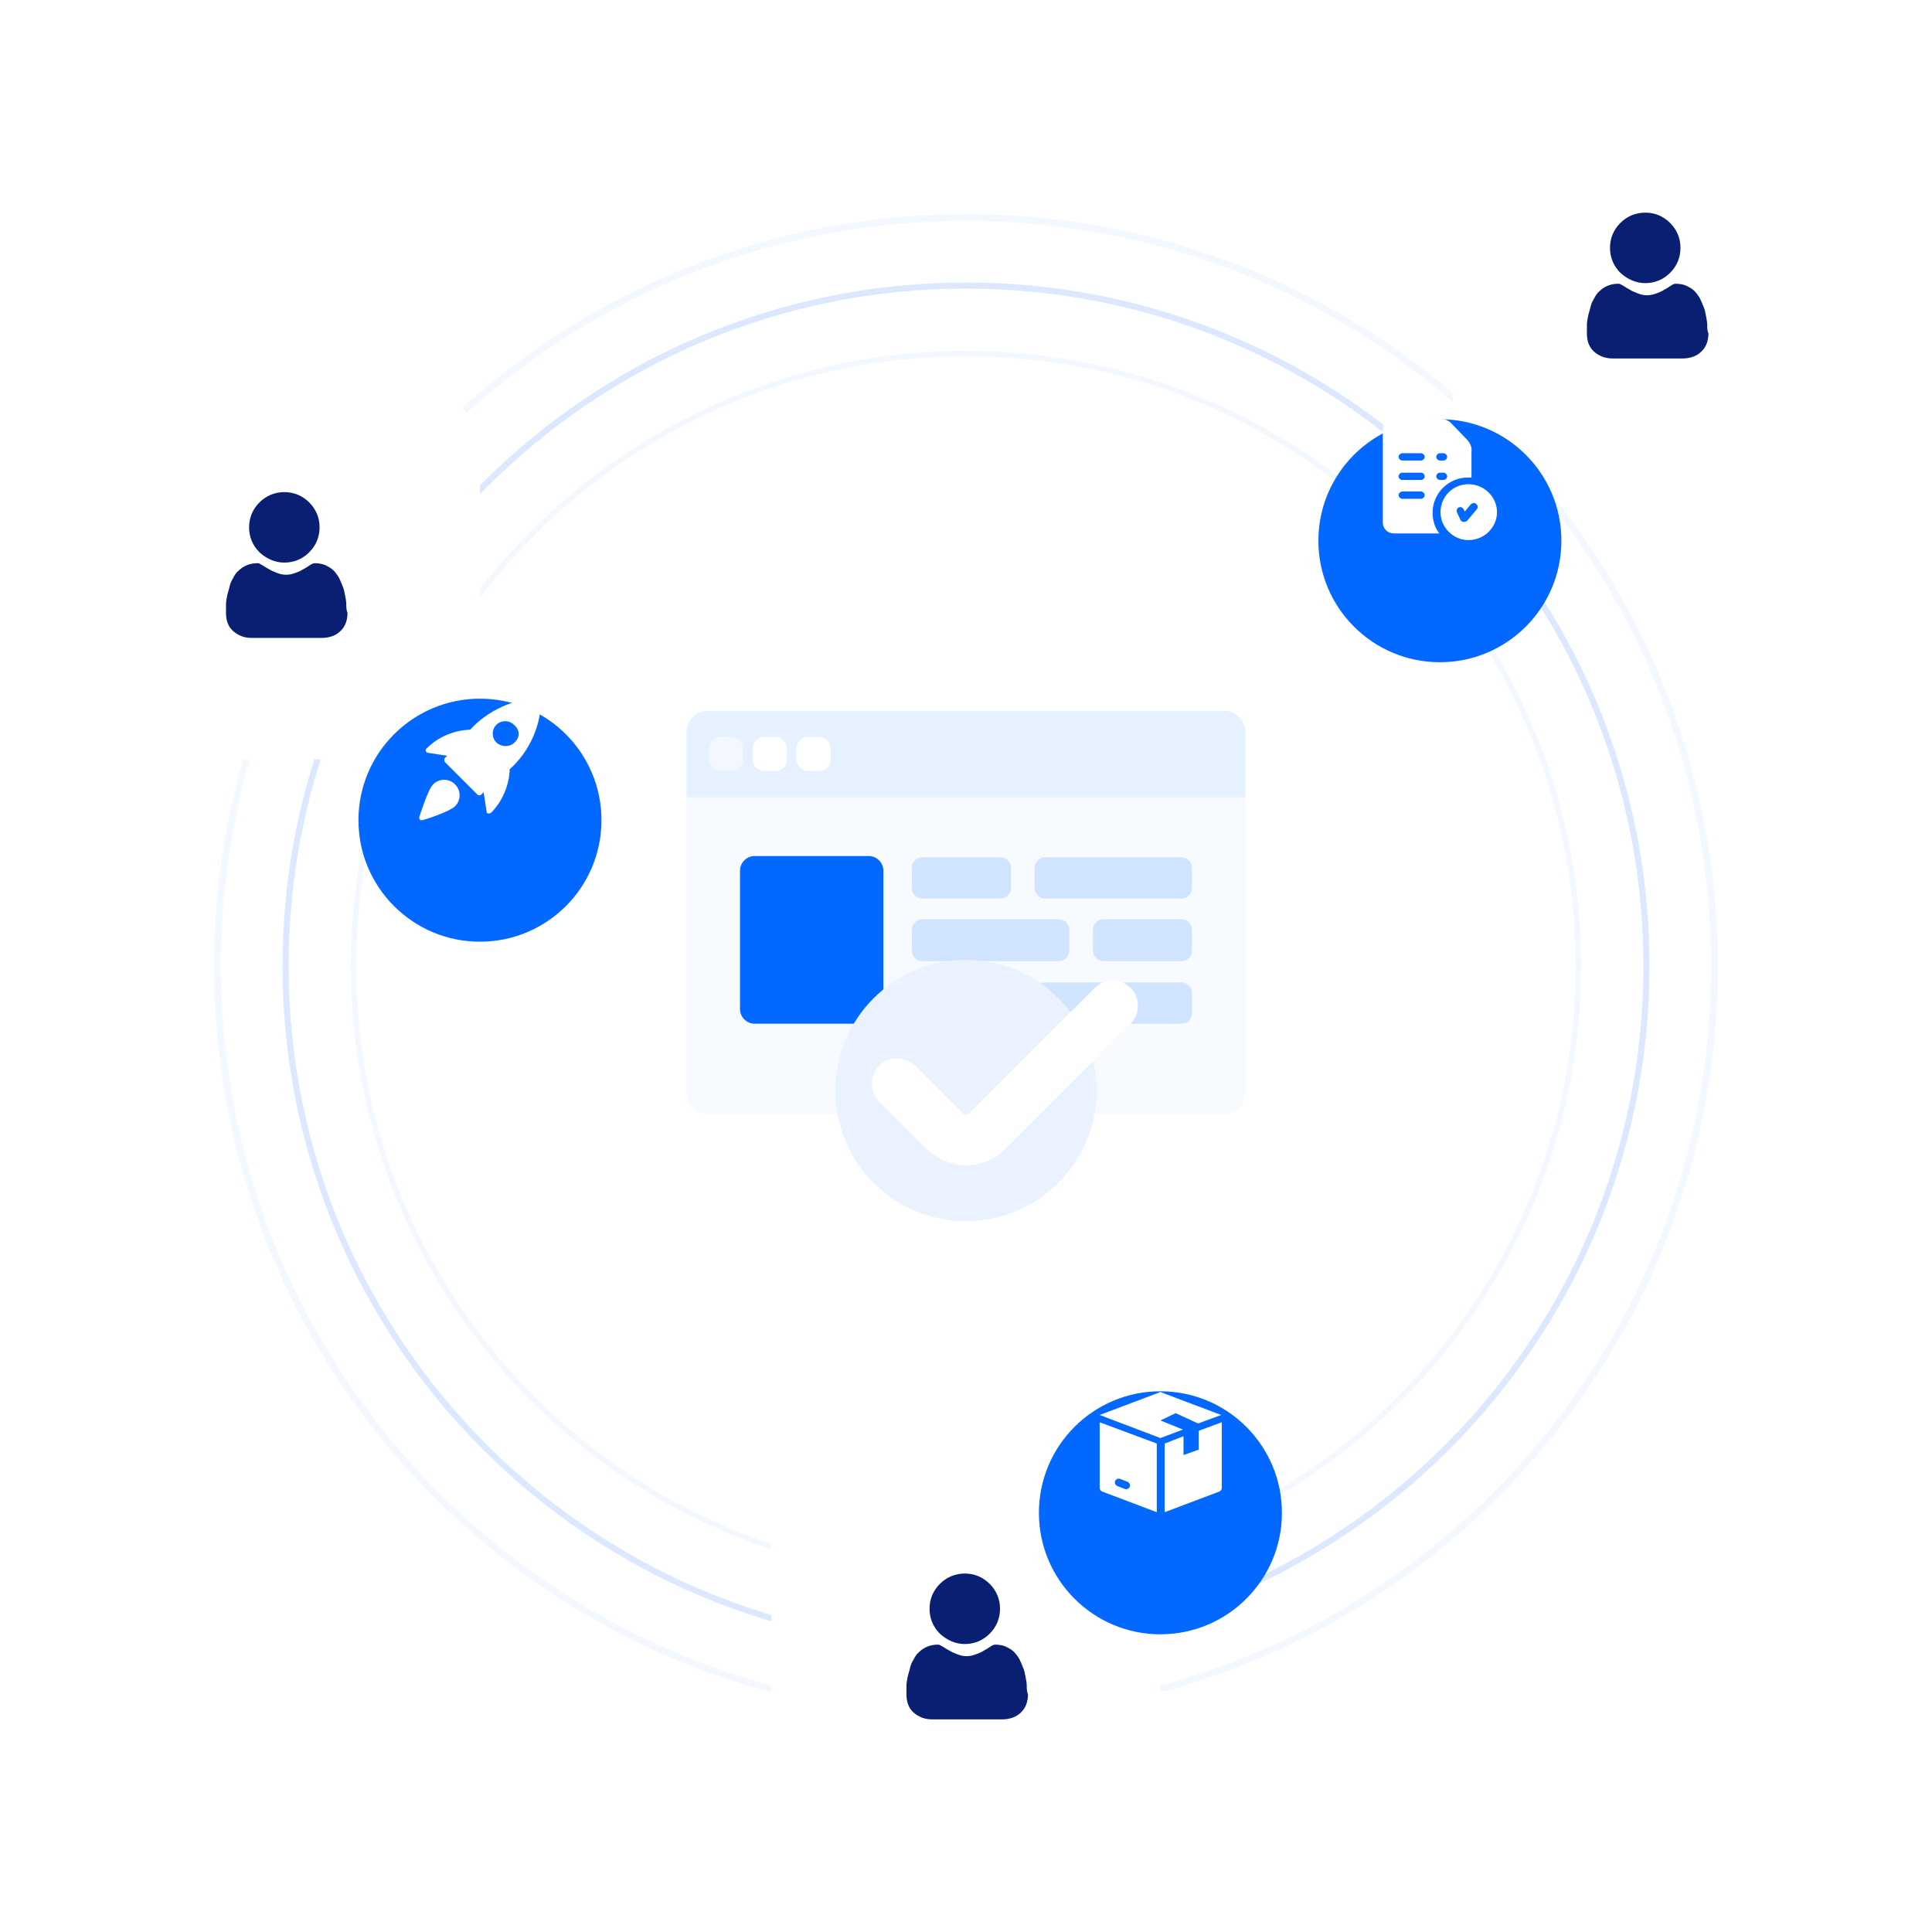 <svg width="318" height="318" viewBox="0 0 318 318" fill="none" xmlns="http://www.w3.org/2000/svg">
<path d="M159 271C220.856 271 271 220.856 271 159C271 97.144 220.856 47 159 47C97.144 47 47 97.144 47 159C47 220.856 97.144 271 159 271Z" stroke="#DBE8FF" stroke-miterlimit="10"/>
<path d="M159 259.8C214.67 259.8 259.8 214.67 259.8 159C259.8 103.33 214.67 58.2 159 58.2C103.33 58.2 58.2 103.33 58.2 159C58.2 214.67 103.33 259.8 159 259.8Z" stroke="#F3F8FF" stroke-width="0.9" stroke-miterlimit="10"/>
<path d="M159 282.2C227.042 282.2 282.2 227.042 282.2 159C282.2 90.959 227.042 35.8 159 35.8C90.959 35.8 35.8 90.959 35.8 159C35.8 227.042 90.959 282.2 159 282.2Z" stroke="#F3F8FF" stroke-width="1.1" stroke-miterlimit="10"/>
<g filter="url(#filter0_d)">
<path d="M239 64V30C239 21.7 245.7 15 254 15H288C296.3 15 303 21.7 303 30V64C303 72.3 296.3 79 288 79H254C245.7 79 239 72.3 239 64Z" fill="white"/>
</g>
<path d="M201.5 183.4H116.5C114.6 183.4 113 181.8 113 179.9V120.5C113 118.6 114.6 117 116.5 117H201.5C203.4 117 205 118.6 205 120.5V179.9C205 181.8 203.4 183.4 201.5 183.4Z" fill="#F7FAFF"/>
<path d="M205 131.2H113V120.5C113 118.6 114.6 117 116.5 117H201.5C203.4 117 205 118.6 205 120.5V131.2Z" fill="#E6F1FF"/>
<path d="M120.4 126.9H118.6C117.5 126.9 116.7 126 116.7 125V123.2C116.7 122.1 117.6 121.3 118.6 121.3H120.4C121.5 121.3 122.3 122.2 122.3 123.2V125C122.3 126.1 121.4 126.9 120.4 126.9Z" fill="#F3F8FF"/>
<path d="M127.6 126.9H125.8C124.7 126.9 123.9 126 123.9 125V123.2C123.9 122.1 124.8 121.3 125.8 121.3H127.6C128.7 121.3 129.5 122.2 129.5 123.2V125C129.5 126.1 128.7 126.9 127.6 126.9Z" fill="white"/>
<path d="M134.8 126.9H133C131.9 126.9 131.1 126 131.1 125V123.2C131.1 122.1 132 121.3 133 121.3H134.8C135.9 121.3 136.7 122.2 136.7 123.2V125C136.8 126.1 135.9 126.9 134.8 126.9Z" fill="white"/>
<path d="M143 168.5H124.2C122.9 168.5 121.8 167.4 121.8 166.1V143.3C121.8 142 122.9 140.9 124.2 140.9H143C144.3 140.9 145.4 142 145.4 143.3V166.1C145.3 167.4 144.3 168.5 143 168.5Z" fill="#0368FF"/>
<path d="M164.7 147.9H151.8C150.9 147.9 150.1 147.1 150.1 146.2V142.8C150.1 141.9 150.9 141.1 151.8 141.1H164.7C165.6 141.1 166.4 141.9 166.4 142.8V146.2C166.4 147.1 165.6 147.9 164.7 147.9Z" fill="#D1E4FF"/>
<path d="M194.5 147.9H172C171.1 147.9 170.3 147.1 170.3 146.2V142.8C170.3 141.9 171.1 141.1 172 141.1H194.5C195.4 141.1 196.2 141.9 196.2 142.8V146.2C196.2 147.1 195.5 147.9 194.5 147.9Z" fill="#D1E4FF"/>
<path d="M181.6 158.2H194.5C195.4 158.2 196.2 157.4 196.2 156.5V153C196.2 152.1 195.4 151.3 194.5 151.3H181.6C180.7 151.3 179.9 152.1 179.9 153V156.4C179.9 157.4 180.7 158.2 181.6 158.2Z" fill="#D1E4FF"/>
<path d="M151.8 158.2H174.3C175.2 158.2 176 157.4 176 156.5V153C176 152.1 175.2 151.3 174.3 151.3H151.8C150.9 151.3 150.1 152.1 150.1 153V156.4C150.1 157.4 150.8 158.2 151.8 158.2Z" fill="#D1E4FF"/>
<path d="M164.7 168.5H151.8C150.9 168.5 150.1 167.7 150.1 166.8V163.4C150.1 162.5 150.9 161.7 151.8 161.7H164.7C165.6 161.7 166.4 162.5 166.4 163.4V166.8C166.4 167.7 165.6 168.5 164.7 168.5Z" fill="#D1E4FF"/>
<path d="M194.5 168.5H172C171.1 168.5 170.3 167.7 170.3 166.8V163.4C170.3 162.5 171.1 161.7 172 161.7H194.5C195.4 161.7 196.2 162.5 196.2 163.4V166.8C196.2 167.7 195.5 168.5 194.5 168.5Z" fill="#D1E4FF"/>
<path d="M159 201C170.874 201 180.5 191.374 180.5 179.5C180.5 167.626 170.874 158 159 158C147.126 158 137.5 167.626 137.5 179.5C137.5 191.374 147.126 201 159 201Z" fill="#EAF2FF"/>
<path d="M159 191.8C156.6 191.8 154.3 190.8 152.5 189.1L144.7 181.3C143.1 179.7 143.1 177 144.7 175.4C146.3 173.8 149 173.8 150.6 175.4L158.4 183.2C158.6 183.4 158.8 183.4 159 183.4C159.2 183.4 159.4 183.4 159.6 183.2L180.2 162.6C181.8 161 184.5 161 186.1 162.6C187.7 164.2 187.7 166.9 186.1 168.5L165.5 189.1C163.7 190.9 161.4 191.8 159 191.8Z" fill="white"/>
<path d="M270.8 46.6C272.4 46.6 273.8 46 274.9 44.9C276 43.8 276.6 42.4 276.6 40.8C276.6 39.2 276 37.8 274.9 36.7C273.8 35.6 272.4 35 270.8 35C269.2 35 267.8 35.6 266.7 36.7C265.6 37.8 265 39.2 265 40.8C265 42.4 265.6 43.8 266.7 44.9C267.9 46 269.3 46.6 270.8 46.6Z" fill="#092072"/>
<path d="M281 53.5C281 53 280.9 52.5 280.8 52C280.7 51.5 280.6 50.9 280.4 50.5C280.2 50 280 49.5 279.8 49.1C279.5 48.6 279.2 48.2 278.9 47.9C278.5 47.5 278.1 47.3 277.5 47C277 46.8 276.4 46.7 275.8 46.7C275.6 46.7 275.3 46.8 274.9 47.1C274.6 47.3 274.3 47.5 273.9 47.7C273.6 47.9 273.2 48.1 272.6 48.3C272.1 48.5 271.6 48.6 271.1 48.6C270.6 48.6 270.1 48.5 269.6 48.3C269.1 48.1 268.6 47.9 268.3 47.7C267.9 47.5 267.6 47.3 267.3 47.1C266.8 46.8 266.6 46.7 266.4 46.7C265.8 46.7 265.2 46.8 264.7 47C264.2 47.2 263.7 47.5 263.3 47.9C262.9 48.2 262.6 48.7 262.4 49.1C262.1 49.6 261.9 50 261.8 50.5C261.7 51 261.5 51.5 261.4 52C261.3 52.5 261.2 53 261.2 53.5C261.2 54 261.2 54.4 261.2 54.9C261.2 56.2 261.6 57.2 262.4 57.9C263.2 58.6 264.2 59 265.4 59H277C278.2 59 279.3 58.6 280 57.9C280.8 57.2 281.2 56.1 281.2 54.9C281 54.4 281 53.9 281 53.5Z" fill="#092072"/>
<g filter="url(#filter1_d)">
<path d="M237 99C248.046 99 257 90.046 257 79C257 67.954 248.046 59 237 59C225.954 59 217 67.954 217 79C217 90.046 225.954 99 237 99Z" fill="#0368FF"/>
</g>
<path d="M241.7 79.7C239.1 79.7 237.1 81.8 237.1 84.3C237.1 86.8 239.2 88.9 241.7 88.9C244.3 88.9 246.4 86.8 246.4 84.3C246.4 81.8 244.3 79.7 241.7 79.7ZM243.1 83.8L241.5 85.7C241.4 85.8 241.2 85.9 241 85.9C241 85.9 241 85.9 240.9 85.9C240.7 85.9 240.5 85.8 240.4 85.6L239.8 84.3C239.7 84 239.8 83.7 240.1 83.5C240.4 83.4 240.7 83.5 240.9 83.8L241.1 84.2L242.1 83C242.3 82.8 242.7 82.7 242.9 82.9C243.3 83.2 243.3 83.5 243.1 83.8Z" fill="white"/>
<path d="M241.4 72.3L239 69.8C238.5 69.2 237.7 68.9 236.9 68.9H229.4C228.4 68.9 227.6 69.7 227.6 70.7V86C227.6 87 228.4 87.8 229.4 87.8H236.9C236.2 86.9 235.8 85.7 235.8 84.4C235.8 81.2 238.4 78.6 241.6 78.6C241.8 78.6 242 78.6 242.2 78.6V74.4C242.3 73.6 242 72.9 241.4 72.3ZM233.9 82.1H230.8C230.5 82.1 230.2 81.8 230.2 81.5C230.2 81.2 230.5 80.9 230.8 80.9H233.9C234.2 80.9 234.5 81.2 234.5 81.5C234.5 81.8 234.2 82.1 233.9 82.1ZM233.9 79H230.8C230.5 79 230.2 78.7 230.2 78.4C230.2 78.1 230.5 77.8 230.8 77.8H233.9C234.2 77.8 234.5 78.1 234.5 78.4C234.5 78.7 234.2 79 233.9 79ZM233.9 75.8H230.8C230.5 75.8 230.2 75.5 230.2 75.2C230.2 74.9 230.5 74.6 230.8 74.6H233.9C234.2 74.6 234.5 74.9 234.5 75.2C234.5 75.5 234.2 75.8 233.9 75.8ZM237.6 79H237C236.7 79 236.4 78.7 236.4 78.4C236.4 78.1 236.7 77.8 237 77.8H237.6C237.9 77.8 238.2 78.1 238.2 78.4C238.2 78.7 237.9 79 237.6 79ZM237.6 75.8H237C236.7 75.8 236.4 75.5 236.4 75.2C236.4 74.9 236.7 74.6 237 74.6H237.6C237.9 74.6 238.2 74.9 238.2 75.2C238.2 75.5 237.9 75.8 237.6 75.8Z" fill="white"/>
<g filter="url(#filter2_d)">
<path d="M127 288V254C127 245.7 133.7 239 142 239H176C184.3 239 191 245.7 191 254V288C191 296.3 184.3 303 176 303H142C133.7 303 127 296.3 127 288Z" fill="white"/>
</g>
<path d="M158.8 270.6C160.4 270.6 161.8 270 162.9 268.9C164 267.8 164.6 266.4 164.6 264.8C164.6 263.2 164 261.8 162.9 260.7C161.8 259.6 160.4 259 158.8 259C157.2 259 155.8 259.6 154.7 260.7C153.6 261.8 153 263.2 153 264.8C153 266.4 153.6 267.8 154.7 268.9C155.9 270 157.3 270.6 158.8 270.6Z" fill="#092072"/>
<path d="M169 277.5C169 277 168.9 276.5 168.8 276C168.7 275.5 168.6 274.9 168.4 274.5C168.2 274 168 273.5 167.8 273.1C167.5 272.6 167.2 272.2 166.9 271.9C166.5 271.5 166.1 271.3 165.5 271C165 270.8 164.4 270.7 163.8 270.7C163.6 270.7 163.3 270.8 162.9 271.1C162.6 271.3 162.3 271.5 161.9 271.7C161.6 271.9 161.2 272.1 160.6 272.3C160.1 272.5 159.6 272.6 159.1 272.6C158.6 272.6 158.1 272.5 157.6 272.3C157.1 272.1 156.6 271.9 156.3 271.7C155.9 271.5 155.6 271.3 155.3 271.1C154.8 270.8 154.6 270.7 154.4 270.7C153.8 270.7 153.2 270.8 152.7 271C152.2 271.2 151.7 271.5 151.3 271.9C150.9 272.2 150.6 272.7 150.4 273.1C150.1 273.6 149.9 274 149.8 274.5C149.7 275 149.5 275.5 149.4 276C149.3 276.5 149.2 277 149.2 277.5C149.2 278 149.2 278.4 149.2 278.9C149.2 280.2 149.6 281.2 150.4 281.9C151.2 282.6 152.2 283 153.4 283H165C166.2 283 167.3 282.6 168 281.9C168.8 281.2 169.2 280.1 169.2 278.9C169 278.4 169 277.9 169 277.5Z" fill="#092072"/>
<g filter="url(#filter3_d)">
<path d="M191 259C202.046 259 211 250.046 211 239C211 227.954 202.046 219 191 219C179.954 219 171 227.954 171 239C171 250.046 179.954 259 191 259Z" fill="#0368FF"/>
</g>
<path d="M193.5 232.6L197.2 234.3L201 232.9L191.2 229.2C191.1 229.1 190.9 229.1 190.8 229.2L181 232.9L191 236.7L194.7 235.3L191 233.8L193.5 232.6Z" fill="white"/>
<path d="M181 234.1V244.9C181 245.2 181.2 245.4 181.4 245.5L190.4 248.9V237.6L181 234.1ZM185.2 245.1L183.9 244.6C183.7 244.5 183.5 244.3 183.5 244C183.5 243.6 183.9 243.3 184.3 243.4L185.6 243.9C185.8 244 186 244.2 186 244.5C186 244.9 185.6 245.2 185.2 245.1Z" fill="white"/>
<path d="M197.3 235.5V238.6L194.8 239.5V236.4L191.7 237.6V248.9L200.7 245.5C200.9 245.4 201.1 245.2 201.1 244.9V234.1L197.3 235.5Z" fill="white"/>
<g filter="url(#filter4_d)">
<path d="M15 110V76C15 67.7 21.7 61 30 61H64C72.3 61 79 67.7 79 76V110C79 118.3 72.3 125 64 125H30C21.7 125 15 118.3 15 110Z" fill="white"/>
</g>
<path d="M46.8 92.6C48.4 92.6 49.8 92 50.9 90.9C52 89.8 52.6 88.4 52.6 86.8C52.6 85.2 52 83.8 50.9 82.7C49.8 81.6 48.4 81 46.8 81C45.2 81 43.8 81.6 42.7 82.7C41.6 83.8 41 85.2 41 86.8C41 88.4 41.6 89.8 42.7 90.9C43.9 92 45.3 92.6 46.8 92.6Z" fill="#092072"/>
<path d="M57 99.5C57 99 56.9 98.5 56.8 98C56.7 97.5 56.6 96.9 56.4 96.5C56.2 96 56 95.5 55.8 95.1C55.5 94.6 55.2 94.2 54.9 93.9C54.5 93.5 54.1 93.3 53.5 93C53 92.8 52.4 92.7 51.8 92.7C51.6 92.7 51.3 92.8 50.9 93.1C50.6 93.3 50.3 93.5 49.9 93.7C49.6 93.9 49.2 94.1 48.6 94.3C48.1 94.5 47.6 94.6 47.1 94.6C46.6 94.6 46.1 94.5 45.6 94.3C45.1 94.1 44.6 93.9 44.3 93.7C43.9 93.5 43.6 93.3 43.3 93.1C42.8 92.8 42.6 92.7 42.4 92.7C41.8 92.7 41.2 92.8 40.7 93C40.2 93.2 39.7 93.5 39.3 93.9C38.9 94.2 38.6 94.7 38.4 95.1C38.1 95.6 37.9 96 37.8 96.5C37.7 97 37.5 97.5 37.4 98C37.3 98.5 37.2 99 37.2 99.5C37.2 100 37.2 100.4 37.2 100.9C37.2 102.2 37.6 103.2 38.4 103.9C39.2 104.6 40.2 105 41.4 105H53C54.2 105 55.3 104.6 56 103.9C56.8 103.2 57.2 102.1 57.2 100.9C57 100.4 57 99.9 57 99.5Z" fill="#092072"/>
<g filter="url(#filter5_d)">
<path d="M79 145C90.046 145 99 136.046 99 125C99 113.954 90.046 105 79 105C67.954 105 59 113.954 59 125C59 136.046 67.954 145 79 145Z" fill="#0368FF"/>
</g>
<path d="M88.6 115C84.7 114.9 80.2 117 77.4 120.1C74.7 120.2 72.1 121.3 70.2 123.2C70.1 123.3 70 123.5 70.1 123.6C70.1 123.8 70.3 123.9 70.4 123.9L73.6 124.4L73.2 124.8C73.1 125 73.1 125.2 73.2 125.4L78.6 130.8C78.7 130.9 78.8 130.9 78.9 130.9C79 130.9 79.1 130.9 79.2 130.8L79.6 130.4L80.1 133.6C80.1 133.8 80.2 133.9 80.4 133.9H80.5C80.6 133.9 80.7 133.8 80.8 133.8C82.7 131.9 83.8 129.3 83.9 126.6C87.1 123.8 89.1 119.3 89 115.4C89 115.2 88.8 115 88.6 115ZM84.7 122.2C84.3 122.6 83.8 122.8 83.2 122.8C82.7 122.8 82.1 122.6 81.7 122.2C80.9 121.4 80.9 120.1 81.7 119.3C82.5 118.5 83.8 118.5 84.6 119.3C85.6 120.1 85.6 121.4 84.7 122.2Z" fill="white"/>
<path d="M71.3 129.1C70.4 130 69.2 134 69 134.5C69 134.6 69 134.8 69.1 134.9C69.2 135 69.3 135 69.4 135H69.5C70 134.9 74 133.6 74.9 132.7C75.9 131.7 75.9 130.1 74.9 129.1C73.9 128.1 72.3 128.1 71.3 129.1Z" fill="white"/>
<defs>
<filter id="filter0_d" x="224" y="0" width="94" height="94" filterUnits="userSpaceOnUse" color-interpolation-filters="sRGB">
<feFlood flood-opacity="0" result="BackgroundImageFix"/>
<feColorMatrix in="SourceAlpha" type="matrix" values="0 0 0 0 0 0 0 0 0 0 0 0 0 0 0 0 0 0 127 0"/>
<feOffset/>
<feGaussianBlur stdDeviation="7.5"/>
<feColorMatrix type="matrix" values="0 0 0 0 0.035 0 0 0 0 0.125 0 0 0 0 0.447 0 0 0 0.15 0"/>
<feBlend mode="normal" in2="BackgroundImageFix" result="effect1_dropShadow"/>
<feBlend mode="normal" in="SourceGraphic" in2="effect1_dropShadow" result="shape"/>
</filter>
<filter id="filter1_d" x="192" y="44" width="90" height="90" filterUnits="userSpaceOnUse" color-interpolation-filters="sRGB">
<feFlood flood-opacity="0" result="BackgroundImageFix"/>
<feColorMatrix in="SourceAlpha" type="matrix" values="0 0 0 0 0 0 0 0 0 0 0 0 0 0 0 0 0 0 127 0"/>
<feOffset dy="10"/>
<feGaussianBlur stdDeviation="12.5"/>
<feColorMatrix type="matrix" values="0 0 0 0 0.012 0 0 0 0 0.408 0 0 0 0 1 0 0 0 0.25 0"/>
<feBlend mode="normal" in2="BackgroundImageFix" result="effect1_dropShadow"/>
<feBlend mode="normal" in="SourceGraphic" in2="effect1_dropShadow" result="shape"/>
</filter>
<filter id="filter2_d" x="112" y="224" width="94" height="94" filterUnits="userSpaceOnUse" color-interpolation-filters="sRGB">
<feFlood flood-opacity="0" result="BackgroundImageFix"/>
<feColorMatrix in="SourceAlpha" type="matrix" values="0 0 0 0 0 0 0 0 0 0 0 0 0 0 0 0 0 0 127 0"/>
<feOffset/>
<feGaussianBlur stdDeviation="7.5"/>
<feColorMatrix type="matrix" values="0 0 0 0 0.035 0 0 0 0 0.125 0 0 0 0 0.447 0 0 0 0.15 0"/>
<feBlend mode="normal" in2="BackgroundImageFix" result="effect1_dropShadow"/>
<feBlend mode="normal" in="SourceGraphic" in2="effect1_dropShadow" result="shape"/>
</filter>
<filter id="filter3_d" x="146" y="204" width="90" height="90" filterUnits="userSpaceOnUse" color-interpolation-filters="sRGB">
<feFlood flood-opacity="0" result="BackgroundImageFix"/>
<feColorMatrix in="SourceAlpha" type="matrix" values="0 0 0 0 0 0 0 0 0 0 0 0 0 0 0 0 0 0 127 0"/>
<feOffset dy="10"/>
<feGaussianBlur stdDeviation="12.5"/>
<feColorMatrix type="matrix" values="0 0 0 0 0.012 0 0 0 0 0.408 0 0 0 0 1 0 0 0 0.25 0"/>
<feBlend mode="normal" in2="BackgroundImageFix" result="effect1_dropShadow"/>
<feBlend mode="normal" in="SourceGraphic" in2="effect1_dropShadow" result="shape"/>
</filter>
<filter id="filter4_d" x="0" y="46" width="94" height="94" filterUnits="userSpaceOnUse" color-interpolation-filters="sRGB">
<feFlood flood-opacity="0" result="BackgroundImageFix"/>
<feColorMatrix in="SourceAlpha" type="matrix" values="0 0 0 0 0 0 0 0 0 0 0 0 0 0 0 0 0 0 127 0"/>
<feOffset/>
<feGaussianBlur stdDeviation="7.5"/>
<feColorMatrix type="matrix" values="0 0 0 0 0.035 0 0 0 0 0.125 0 0 0 0 0.447 0 0 0 0.15 0"/>
<feBlend mode="normal" in2="BackgroundImageFix" result="effect1_dropShadow"/>
<feBlend mode="normal" in="SourceGraphic" in2="effect1_dropShadow" result="shape"/>
</filter>
<filter id="filter5_d" x="34" y="90" width="90" height="90" filterUnits="userSpaceOnUse" color-interpolation-filters="sRGB">
<feFlood flood-opacity="0" result="BackgroundImageFix"/>
<feColorMatrix in="SourceAlpha" type="matrix" values="0 0 0 0 0 0 0 0 0 0 0 0 0 0 0 0 0 0 127 0"/>
<feOffset dy="10"/>
<feGaussianBlur stdDeviation="12.5"/>
<feColorMatrix type="matrix" values="0 0 0 0 0.012 0 0 0 0 0.408 0 0 0 0 1 0 0 0 0.25 0"/>
<feBlend mode="normal" in2="BackgroundImageFix" result="effect1_dropShadow"/>
<feBlend mode="normal" in="SourceGraphic" in2="effect1_dropShadow" result="shape"/>
</filter>
</defs>
</svg>
